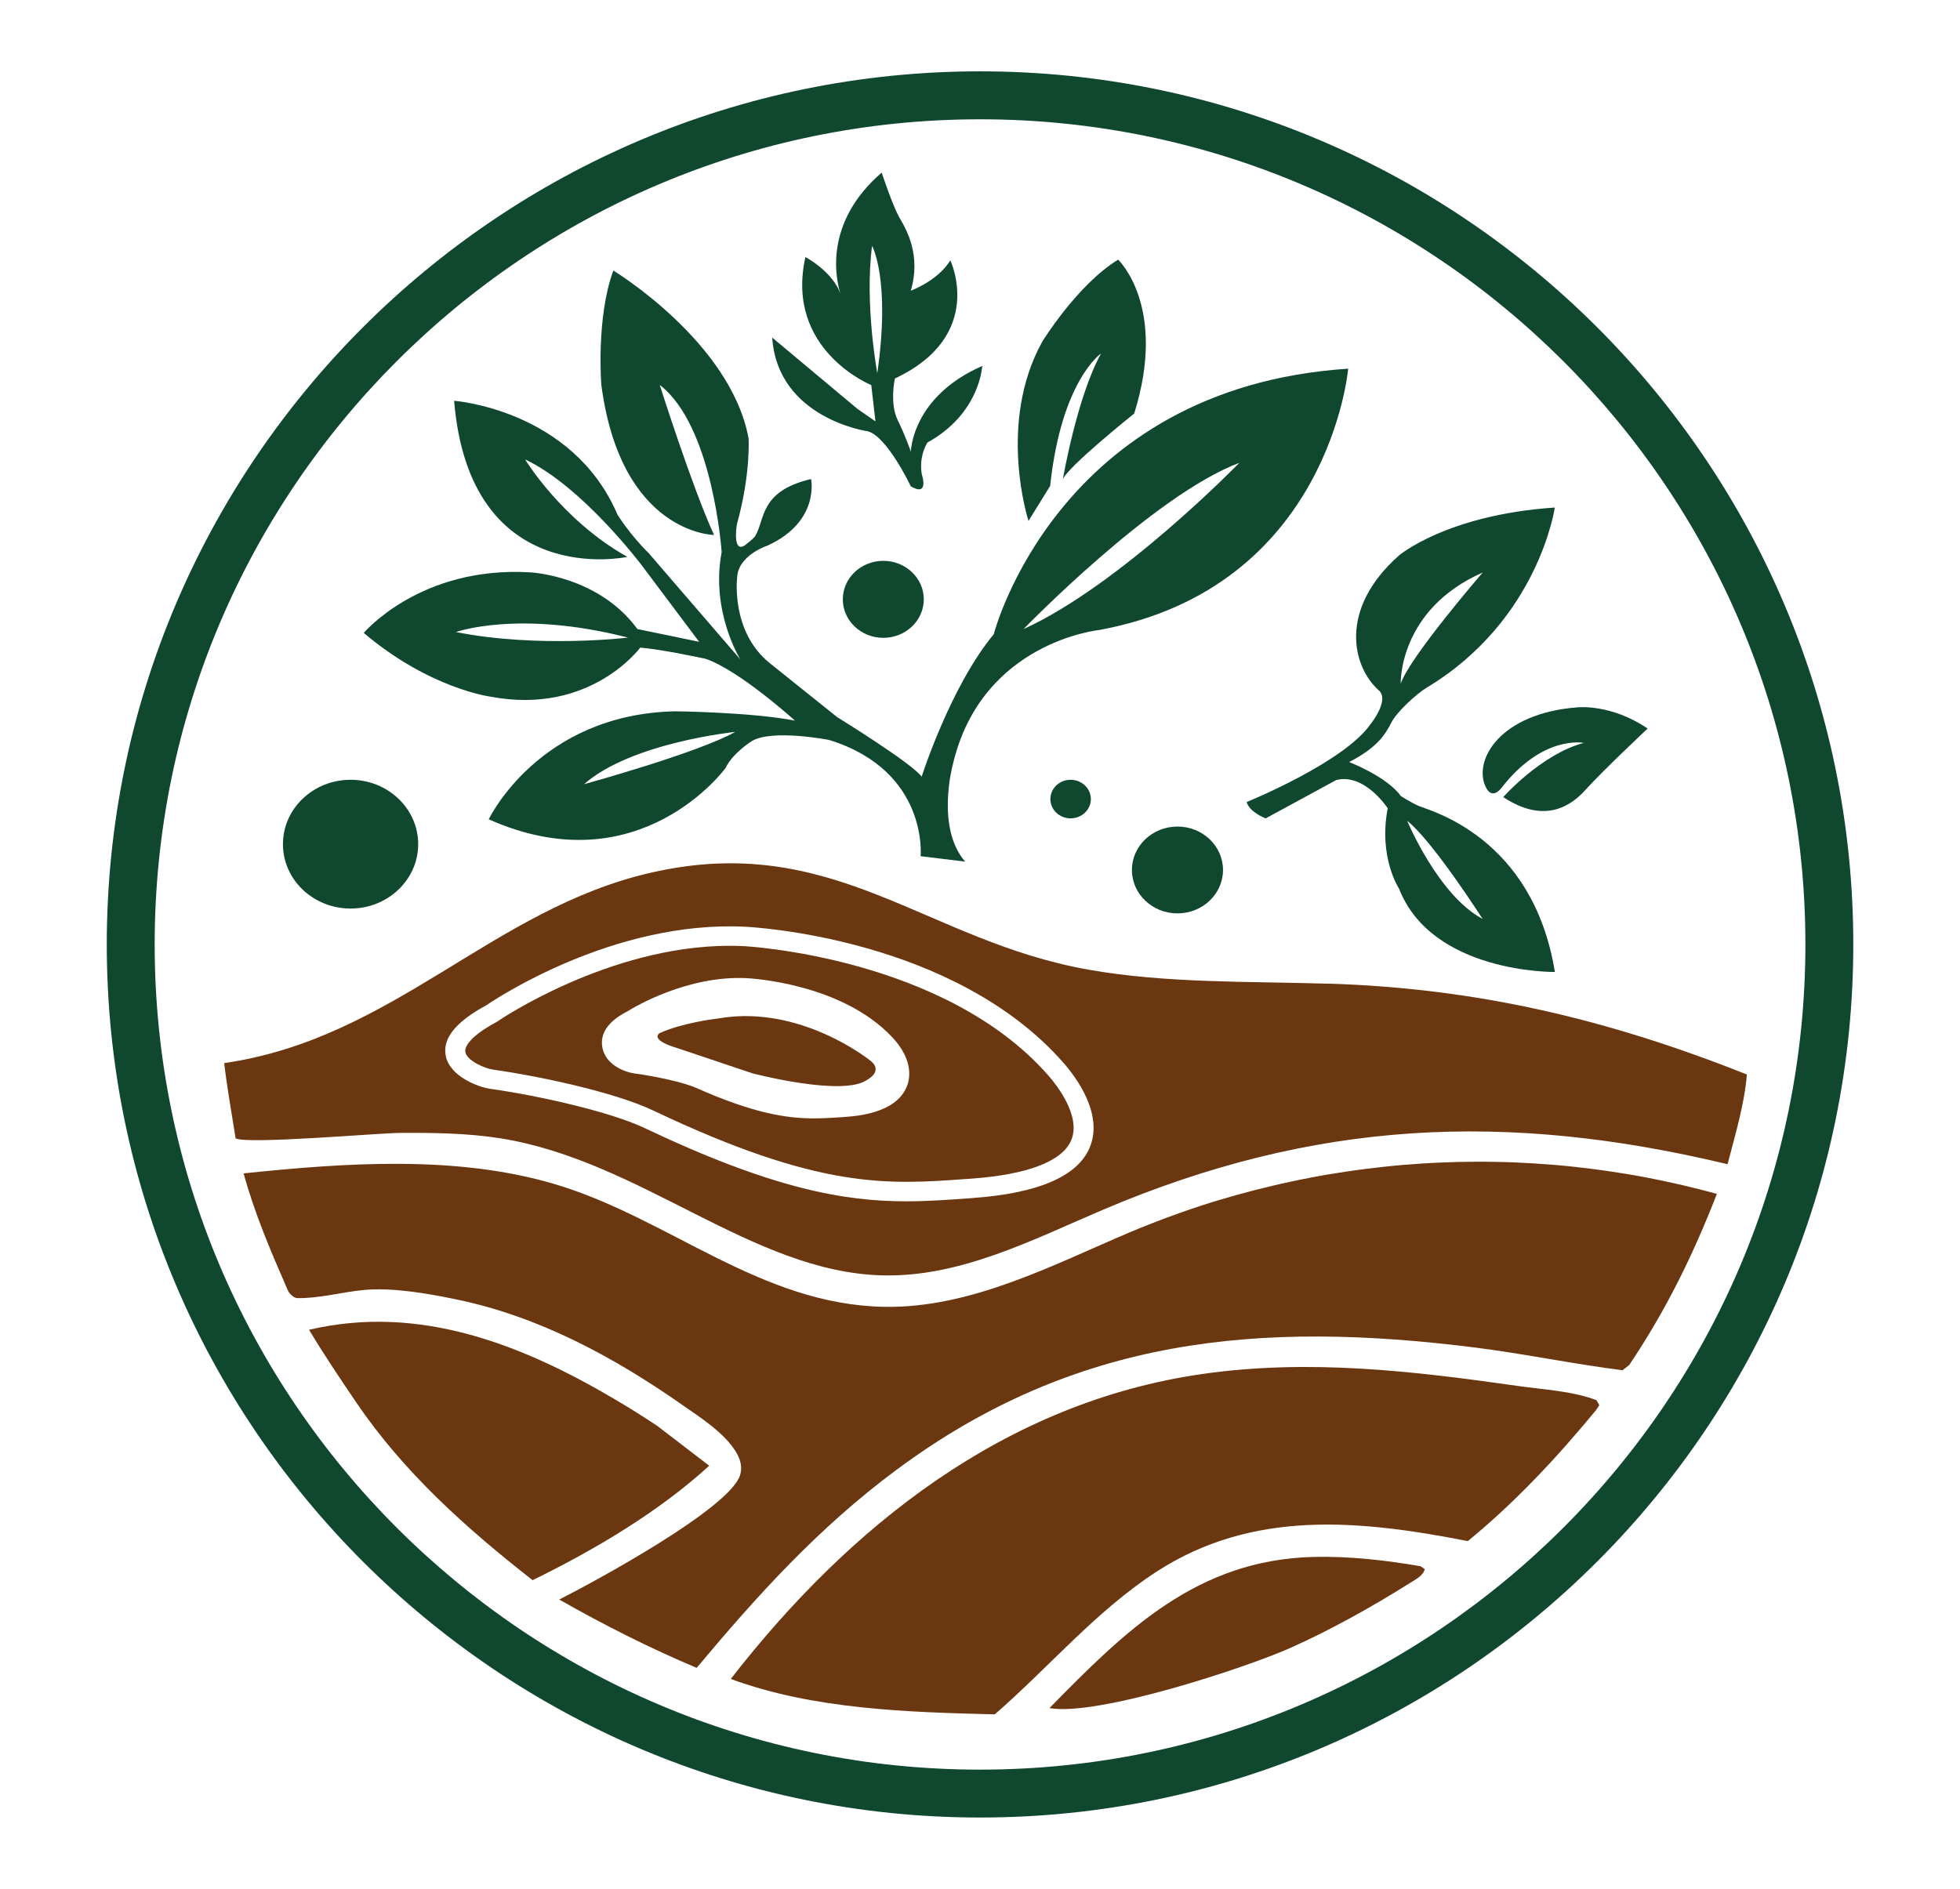 <svg viewBox="0 0 267.25 257.61" xmlns="http://www.w3.org/2000/svg" data-name="Layer 1" id="Layer_1">
  <defs>
    <style>
      .cls-1 {
        fill: #0f472f;
      }

      .cls-1, .cls-2 {
        stroke-width: 0px;
      }

      .cls-2 {
        fill: #6b3710;
      }
    </style>
  </defs>
  <path d="M133.63,247.88c-65.66,0-119.07-53.42-119.07-119.07S67.97,9.73,133.63,9.73s119.07,53.42,119.07,119.08-53.42,119.07-119.07,119.07ZM133.63,16.27c-62.06,0-112.54,50.49-112.54,112.54s50.49,112.54,112.54,112.54,112.54-50.48,112.54-112.54S195.68,16.27,133.63,16.27Z" class="cls-1"></path>
  <g>
    <g>
      <path d="M183.85,50.28c-39.77,2.6-48.35,36.22-48.35,36.22-5.93,7.16-9.83,19.43-9.83,19.43-1.26-1.8-11.54-8.14-11.54-8.14l-9.17-7.35c-5.36-4.31-4.45-11.65-4.45-11.65.11-3.07,4.12-4.37,4.12-4.37,7.21-3.28,5.96-9.09,5.96-9.09-6.99,1.65-6.25,5.42-7.59,7.74-.2.35-1.12,1.05-1.12,1.05-1.97,1.77-1.55-2.07-1.36-2.78,1.86-6.76,1.55-11.56,1.55-11.56-2.44-13.19-18.44-22.88-18.44-22.88-2.37,6.44-1.64,15.56-1.64,15.56,2.67,20.38,15.37,20.5,15.37,20.5-3.02-6.6-7.4-20.46-7.4-20.46,7.29,5.62,8.44,22.8,8.44,22.8-1.54,8.12,2.55,14.64,2.55,14.64l-12.49-14.49c-2.59-2.54-4.26-5.25-4.26-5.25-6.12-14.36-22.28-15.54-22.28-15.54,2.15,25.98,23.62,21.29,23.62,21.29-8.95-5.03-13.94-13.29-13.94-13.29,7.85,3.7,15.95,14.5,15.95,14.5l7.78,10.37-8.42-1.74c-5.34-7.31-14.61-7.73-14.61-7.73-15-.9-22.7,8.26-22.7,8.26,8.98,7.61,17.26,8.69,17.26,8.69,13.64,2.59,20.43-6.68,20.43-6.68,2.91.21,8.92,1.52,8.92,1.52,4.6,1.56,12.18,8.43,12.18,8.43-6.01-1.16-16.3-1.27-16.3-1.27-18.63.38-25.45,14.73-25.45,14.73,20.58,9.17,32.31-7.02,32.31-7.02.95-2.03,3.57-3.65,3.57-3.65,2.78-1.67,10.55-.15,10.55-.15,13.57,4.23,12.46,15.85,12.46,15.85l6.07.74c-4.04-4.65-1.68-13.24-1.68-13.24,3.9-16.72,19.92-18.34,19.92-18.34,31.47-5.76,33.99-35.68,33.99-35.68ZM62.17,86.2s8.54-3.07,23.47.76c0,0-12.23,1.47-23.47-.76ZM79.64,106.95c6.48-5.7,20.62-7.13,20.62-7.13-5.2,2.9-20.62,7.13-20.62,7.13ZM139.56,85.8s17.7-18.28,29.43-22.68c0,0-16.18,16.65-29.43,22.68Z" class="cls-1"></path>
      <path d="M140.24,71.05s-4.33-13.3,1.89-24.48c0,0,4.75-7.73,10.33-11.16,0,0,6.77,6.36,2.19,20.99,0,0-9.33,7.46-9.74,9.03,0,0,1.91-11.23,5.22-17.22,0,0-5.4,3.64-6.94,18.06l-2.95,4.77Z" class="cls-1"></path>
    </g>
    <g>
      <path d="M202.6,107.38c-1.79-3.66,1.88-10.1,12.48-10.91,0,0,4.55-.52,9.58,2.89,0,0-6.15,5.78-8.48,8.37-1.83,2.03-5.45,4.79-11.21.98,0,0,5.15-5.83,10.97-7.39,0,0-5.51-1.15-11.15,6.06,0,0-1.28,1.85-2.18,0Z" class="cls-1"></path>
      <path d="M193.49,109.94c-1.37-.62-2.5-1.39-2.5-1.39-1.86-2.62-7.03-4.62-7.03-4.62,3.72-1.92,4.87-3.63,5.74-5.36.74-1.46,3.38-3.91,4.86-4.8,15.27-9.22,17.44-24.55,17.44-24.55-14.79,1-21.26,6.55-21.26,6.55-8.32,7.38-6.31,15.22-2.74,18.38,1.53,1.35-1.13,4.62-1.13,4.62-3.64,5.23-16.89,10.62-16.89,10.62.4,1.38,2.59,2.23,2.59,2.23l9.62-5.23c3.88-1,7.03,3.85,7.03,3.85-1.29,6.69,1.53,10.93,1.53,10.93,4.52,11.62,21.26,11.39,21.26,11.39-2.99-18.47-17.13-22.01-18.5-22.62ZM202.17,78.08s-9.97,11.54-11.18,15.16c0,0-.34-10.08,11.18-15.16ZM191.87,111.94c3.47,2.74,10.29,13.39,10.29,13.39-6.07-3.23-10.29-13.39-10.29-13.39Z" class="cls-1"></path>
    </g>
    <path d="M124.2,61.61s-.66-1.98-1.8-4.32c-1.13-2.34-.38-5.67-.38-5.67,12.47-5.85,7.56-16.11,7.56-16.11-1.7,2.79-5.39,4.14-5.39,4.14,1.42-4.86-.57-8.28-1.51-9.9-.95-1.62-2.46-6.21-2.46-6.21-7.99,6.89-6.22,14.61-5.63,16.49-1.14-3.08-4.77-4.97-4.77-4.97-2.83,12.69,8.98,17.46,8.98,17.46l.57,4.95-2.46-1.71-11.62-9.72c.76,11.07,13.04,12.78,13.04,12.78,2.65.72,5.86,7.51,5.86,7.51,2.55,1.48,1.51-1.6,1.51-1.6-.47-2.55.76-4.38.76-4.38,7.18-3.96,7.47-10.44,7.47-10.44-9.64,4.23-9.73,11.7-9.73,11.7ZM119.62,50.9s-1.75-9.45-.71-17.37c0,0,2.55,4.59.71,17.37Z" class="cls-1"></path>
    <ellipse ry="5.25" rx="5.52" cy="81.74" cx="120.44" class="cls-1"></ellipse>
    <ellipse ry="8.78" rx="9.22" cy="115.13" cx="47.8" class="cls-1"></ellipse>
    <ellipse ry="2.63" rx="2.76" cy="108.98" cx="145.98" class="cls-1"></ellipse>
    <ellipse ry="5.92" rx="6.21" cy="118.65" cx="160.55" class="cls-1"></ellipse>
    <path d="M143.1,232.96c6.61,1.14,26.78-5.5,32.91-8.24,5.46-2.44,11.15-5.62,16.2-8.8.78-.49,1.86-1.03,2.06-1.92l-.57-.39c-4.79-.82-9.72-1.39-14.6-1.27-15.94.39-25.67,10.08-35.99,20.6Z" class="cls-2"></path>
    <path d="M48.56,191.25c6.48,9.54,14.96,17.14,24.06,24.26,8.39-4.1,17.22-9.32,24.08-15.61l-7.05-5.41c-1.82-1.21-3.66-2.38-5.55-3.49-12.66-7.51-26.78-13.21-41.96-9.64,2.02,3.37,4.21,6.63,6.42,9.89Z" class="cls-2"></path>
    <path d="M99.64,228.98c11.24,4.15,24.1,4.54,36,4.83,7.36-6.39,13.78-14.08,22.04-19.45,13.19-8.56,27.81-7.04,42.46-4.18,6.53-5.35,12.16-11.41,17.49-17.87l.44-.68-.39-.67c-3.27-1.25-7.25-1.44-10.73-1.94-14.33-2.04-28.39-3.7-42.87-1.65-27.09,3.84-48.31,20.86-64.43,41.6Z" class="cls-2"></path>
    <path d="M39.15,175.78c.09.17.16.36.28.52.23.3.69.73,1.09.74,2.98.06,6.04-.81,9.01-1.1,3.91-.38,8.67.45,12.51,1.24,11.39,2.32,21.63,7.88,30.97,14.41,2.52,1.76,5.72,3.79,7.33,6.41.6.97.93,2.1.56,3.22-1.52,4.59-19.93,14.54-24.65,16.93,6.1,3.47,12.25,6.58,18.74,9.32,8.34-9.97,16.65-19.14,27.22-26.99,24.39-18.12,49.52-20.41,78.98-16.69,6.71.85,13.34,2.24,20.05,3.09l.92-.73c5.04-7.52,8.67-14.94,11.94-23.32-.82-.23-1.64-.44-2.46-.65-.82-.21-1.65-.41-2.47-.6-.83-.19-1.66-.37-2.49-.55-.83-.17-1.66-.34-2.5-.5-.83-.16-1.67-.3-2.51-.44-.84-.14-1.68-.27-2.52-.39-.84-.12-1.68-.23-2.53-.34-.84-.1-1.69-.2-2.54-.29-.85-.09-1.69-.16-2.54-.23-.85-.07-1.7-.13-2.55-.18-.85-.05-1.7-.09-2.55-.13-.85-.03-1.7-.06-2.55-.07-.85-.02-1.7-.02-2.55-.02-.85,0-1.7.01-2.55.03-.85.02-1.7.05-2.55.09-.85.04-1.7.08-2.55.14-.85.06-1.7.12-2.55.19-.85.07-1.7.16-2.54.25-.85.09-1.69.19-2.54.3-.85.11-1.69.23-2.53.35-.84.13-1.68.26-2.52.4-.84.14-1.68.3-2.51.46-.84.16-1.67.33-2.5.51-.83.18-1.66.36-2.49.56-.83.2-1.66.4-2.48.61-.82.21-1.65.43-2.47.66-.82.23-1.64.47-2.45.71-.81.25-1.63.5-2.44.77-.81.26-1.62.54-2.42.82-.8.28-1.6.57-2.4.87-.8.3-1.59.6-2.38.92-.79.31-1.58.63-2.36.96-10.56,4.48-21.7,10.39-33.5,10.19-16.94-.28-29.38-12.07-44.85-16.7-13.46-4.03-28.67-2.94-42.54-1.5,1.47,5.41,3.71,10.63,5.95,15.77Z" class="cls-2"></path>
    <path d="M118.48,144.51s-9.34-7.46-20.29-5.65c-.14.02-.27.04-.41.06-.1.02-.19.02-.29.04,0,0-4.46.54-7.55,1.94,0,0-1.51.88,2.43,2.05l10.18,3.42s12.49,3.3,15.75.86c0,0,2.34-1.24.18-2.72Z" class="cls-2"></path>
    <path d="M101.41,129.04c-.64-.03-1.27-.05-1.91-.05-16.56,0-31.51,10.2-31.66,10.31l-.13.08c-4.24,2.28-4.34,3.72-4.26,4.11.22,1.17,2.62,2.23,3.8,2.39,5.76.81,16.33,2.97,21.85,5.59,22.67,10.78,31.95,10.11,42.71,9.32l.62-.04c7.68-.55,12.39-2.36,13.62-5.21,1.42-3.3-2-7.59-3.08-8.83-14.18-16.21-41.28-17.66-41.55-17.67ZM123.63,148.22c-1.5,3.65-6.89,4.01-8.66,4.13l-.26.02c-1.22.08-2.43.16-3.72.16-3.79,0-8.29-.71-16.07-4.16-1.72-.76-5.6-1.6-8.36-1.96-1.34-.18-4-1.15-4.43-3.57-.34-1.92.81-3.57,3.42-4.91,1.09-.68,8.22-4.88,16.15-4.53.52.02,13.02.65,19.98,8.08,2.09,2.23,2.8,4.69,1.95,6.75Z" class="cls-2"></path>
    <path d="M181.07,134.16c-10.74-.33-22.12-.04-32.69-1.92-22.27-3.95-34.74-18.92-59.63-13.22-21.67,4.97-35.06,22.62-58.18,25.97.4,3.43,1.02,6.86,1.56,10.27,1.74.83,19.37-.73,22.41-.75,4.52-.03,9.24.03,13.71.74,19.2,3.07,34.26,18.22,52.03,18.69,10.68.28,20.6-4.9,30.14-8.96,28.8-12.24,54.93-13.44,85.14-6.2,1.01-3.94,2.31-8.2,2.63-12.24-18.85-7.48-36.66-11.76-57.11-12.39ZM148.56,156.56c-1.67,3.89-7.03,6.19-15.93,6.83l-.62.05c-2.83.2-5.56.4-8.44.4-8.47,0-18.25-1.71-35.67-9.99-4.64-2.2-14.3-4.4-21.04-5.35-1.69-.24-5.56-1.71-6.09-4.54-.44-2.36,1.38-4.6,5.56-6.87,1.32-.9,17.36-11.57,35.22-10.7,1.15.05,28.53,1.51,43.49,18.6,1.71,1.96,5.48,7,3.52,11.57Z" class="cls-2"></path>
  </g>
</svg>